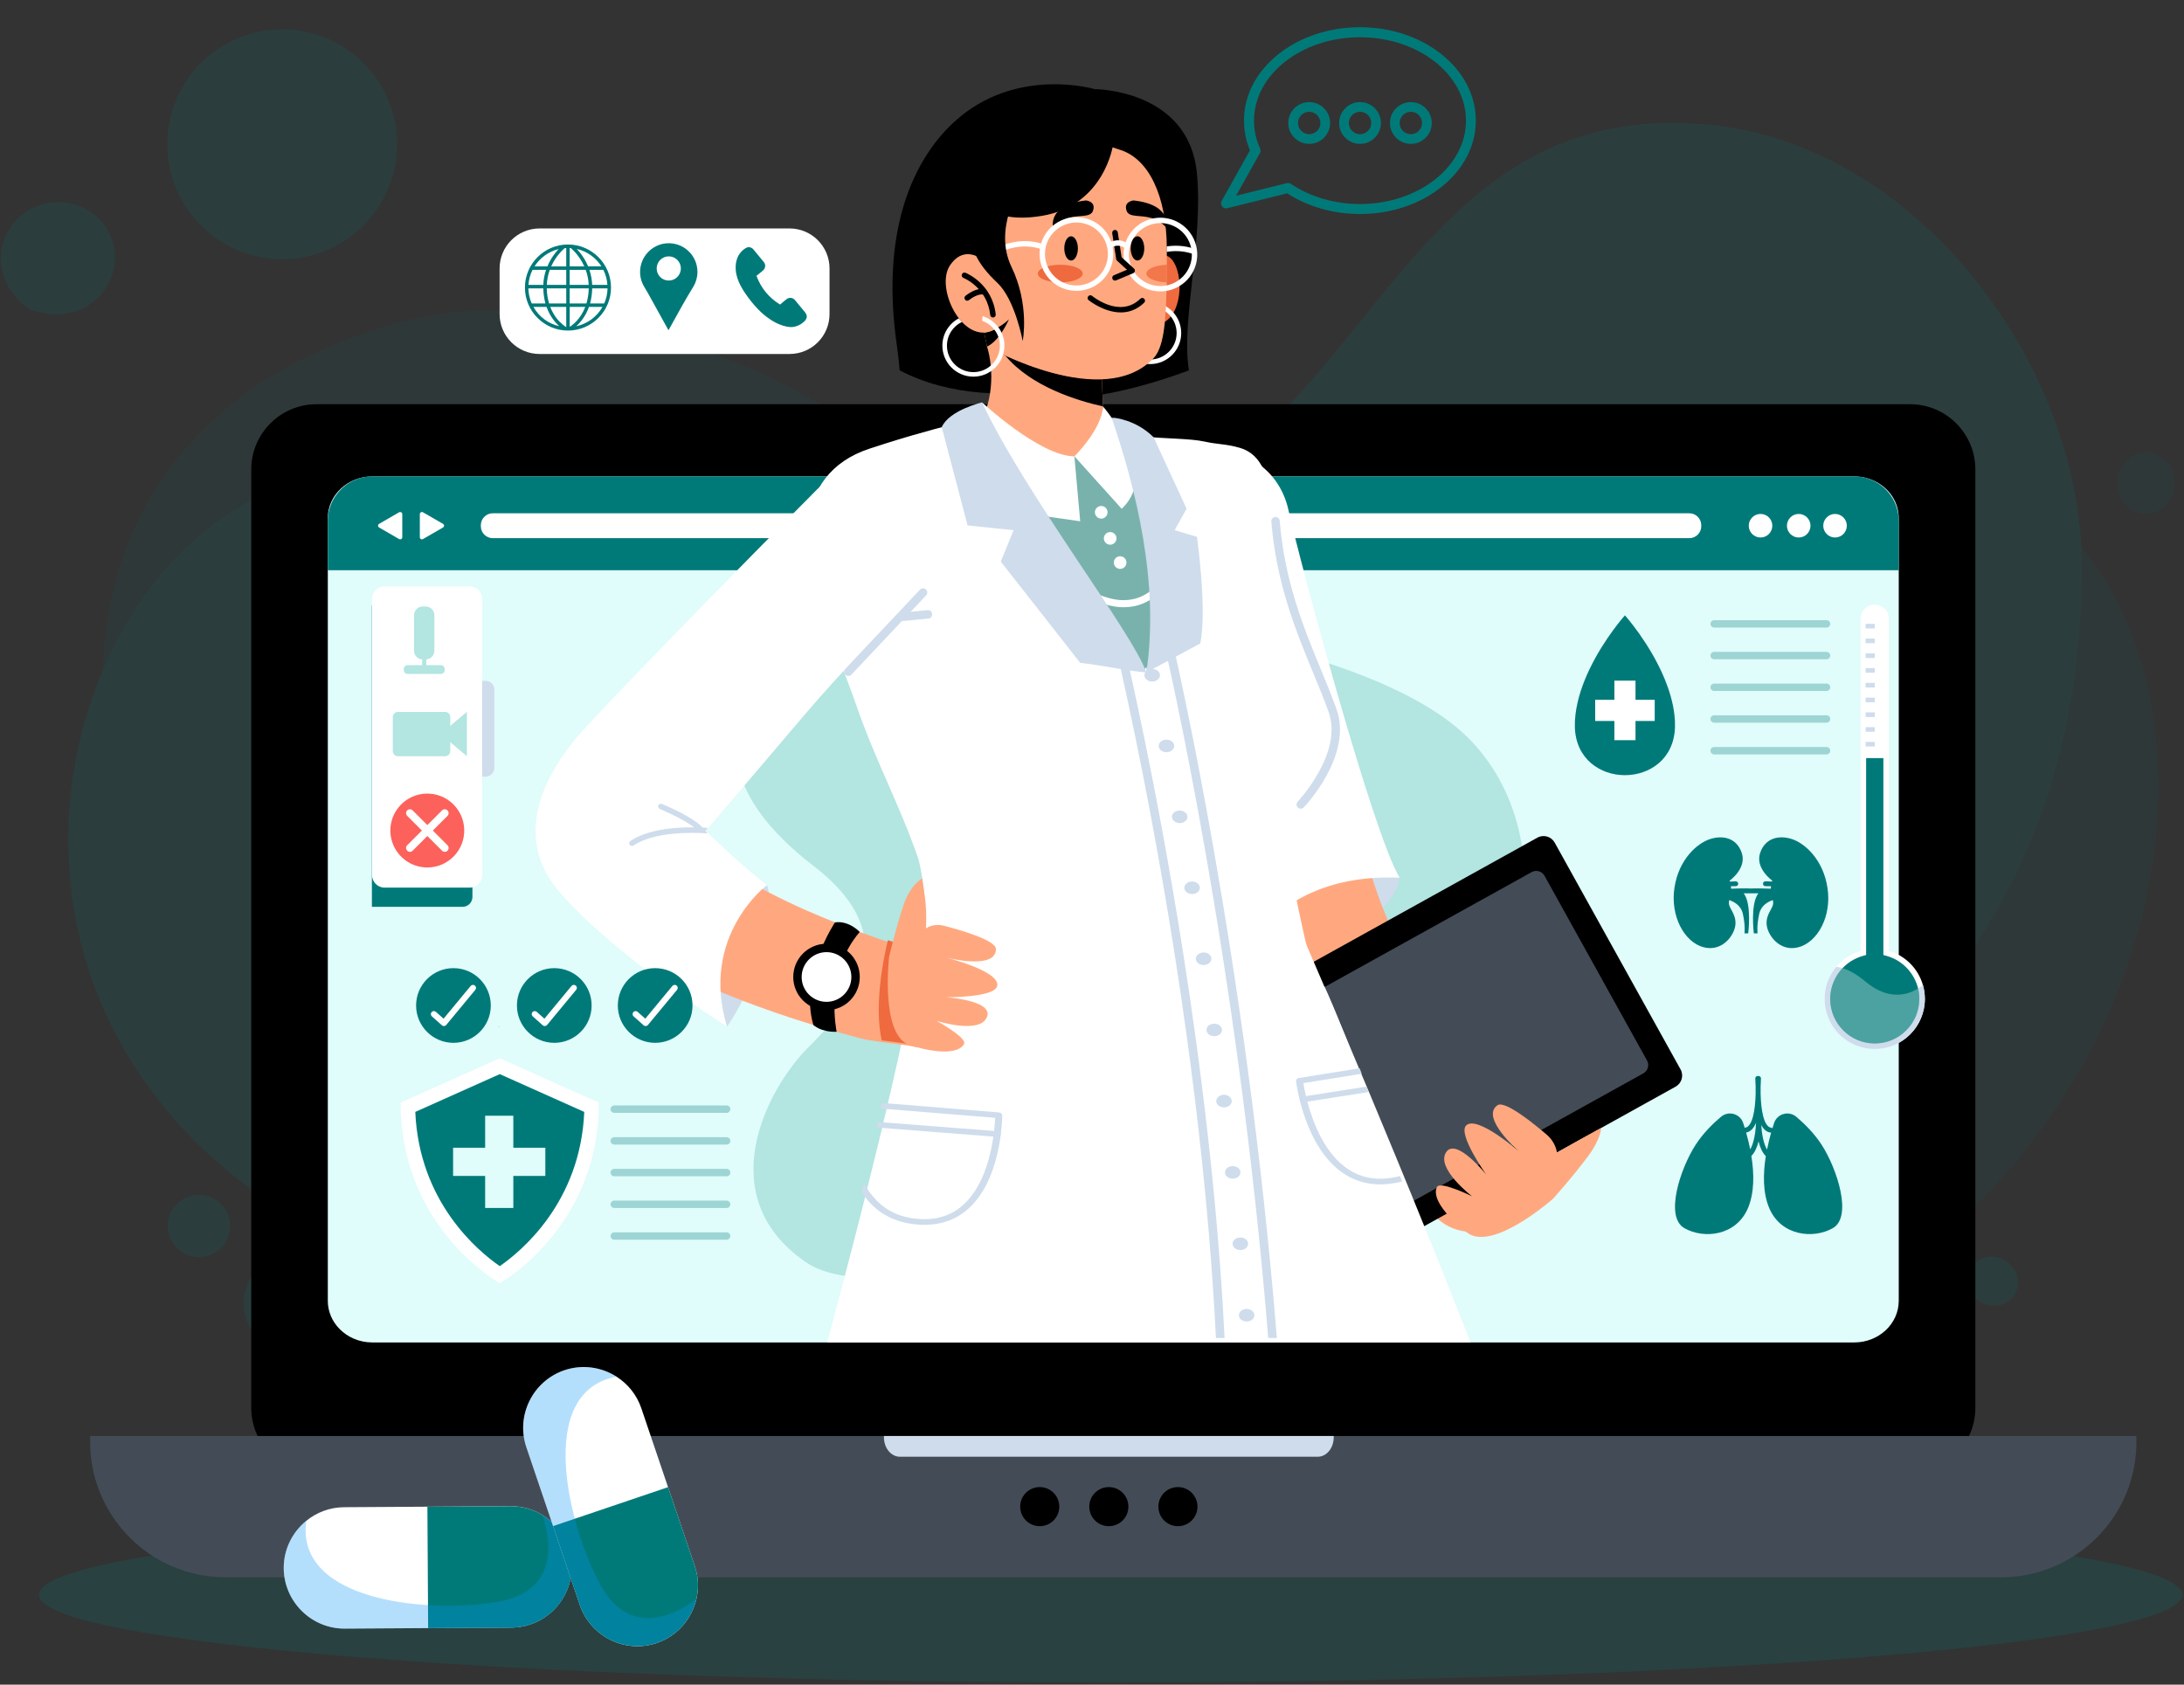 <svg width="560" height="432" viewBox="0 0 560 432" fill="none" xmlns="http://www.w3.org/2000/svg">
<rect x="0" y="0" width="560" height="432" fill="#333333" stroke="none"/>
<g opacity="0.15">
<g opacity="0.5">
<path d="M307.048 151.959C283.609 148.494 261.391 138.952 242.227 124.485C213.591 102.871 153.684 66.095 96.524 84.414C17.682 109.677 17.328 182.774 37.871 222.468C58.402 262.175 204.026 378.443 392.821 359.941C561.758 343.388 594.681 153.897 504.576 119.606C426.429 89.864 399.764 165.639 307.048 151.959Z" fill="#007A79"/>
</g>
<path d="M533.794 145.176C533.782 92.736 490.12 35.269 435.776 31.803C434.819 31.746 433.861 31.689 432.881 31.644C354.973 28.007 349.034 123.037 278.548 133.753C208.061 144.469 154.231 90.365 69.882 125.671C-5.86 157.363 -26.38 335.499 196.194 342.647C374.262 348.358 533.816 301.641 533.794 145.176Z" fill="#007A79"/>
<g opacity="0.5">
<path d="M499.845 336.822C501.19 342.499 496.949 348.04 490.371 349.202C483.794 350.365 477.375 346.706 476.03 341.028C474.685 335.351 478.926 329.811 485.504 328.648C492.081 327.485 498.5 331.145 499.845 336.822Z" fill="#007A79"/>
</g>
<g opacity="0.5">
<path d="M557.585 123.904C557.585 128.259 554.302 131.793 550.255 131.793C546.208 131.793 542.925 128.259 542.925 123.904C542.925 119.55 546.208 116.016 550.255 116.016C554.302 116.027 557.585 119.55 557.585 123.904Z" fill="#007A79"/>
</g>
<path d="M12.335 52.05C19.209 50.784 26.152 54.58 28.569 61.135C32.695 72.319 21.888 84.836 7.353 79.216C-5.187 69.936 0.274 54.261 12.335 52.05Z" fill="#007A79"/>
<path d="M517.241 327.462C518.039 330.882 515.885 334.142 512.419 334.747C508.953 335.351 505.499 333.059 504.701 329.639C503.903 326.219 506.058 322.959 509.523 322.355C512.978 321.751 516.443 324.031 517.241 327.462Z" fill="#007A79"/>
<path d="M88.048 337.184C89.7 330.219 85.393 323.233 78.427 321.58C71.462 319.928 64.476 324.235 62.824 331.201C61.172 338.166 65.479 345.152 72.444 346.804C79.41 348.456 86.396 344.149 88.048 337.184Z" fill="#007A79"/>
<path d="M100.538 45.564C105.269 29.998 96.485 13.543 80.919 8.812C65.353 4.081 48.899 12.865 44.168 28.431C39.437 43.997 48.22 60.452 63.787 65.183C79.353 69.913 95.807 61.13 100.538 45.564Z" fill="#007A79"/>
<path d="M58.995 314.376C58.995 318.776 55.427 322.356 51.015 322.356C46.615 322.356 43.035 318.787 43.035 314.376C43.035 309.975 46.603 306.396 51.015 306.396C55.416 306.396 58.995 309.975 58.995 314.376Z" fill="#007A79"/>
</g>
<g opacity="0.2">
<path d="M284.772 431.441C436.526 431.441 559.547 421.371 559.547 408.949C559.547 396.527 436.526 386.457 284.772 386.457C133.019 386.457 9.998 396.527 9.998 408.949C9.998 421.371 133.019 431.441 284.772 431.441Z" fill="#007A79"/>
</g>
<path d="M506.502 120.404V361.024C506.502 370.269 499.001 377.77 489.755 377.77H81.168C71.923 377.77 64.421 370.269 64.421 361.024V120.404C64.421 111.158 71.923 103.657 81.168 103.657H489.755C499.001 103.657 506.502 111.158 506.502 120.404Z" fill="black"/>
<path d="M486.86 132.864V333.561C486.86 339.466 481.753 344.254 475.448 344.254H95.475C92.101 344.254 89.08 342.886 86.982 340.709C85.158 338.816 84.052 336.309 84.052 333.561V132.864C84.052 126.959 89.171 122.171 95.464 122.171H475.437C477.546 122.171 479.518 122.707 481.217 123.641C484.603 125.488 486.86 128.931 486.86 132.864Z" fill="#E0FCFB"/>
<path d="M338.284 297.048C397.005 268.354 401.793 214.067 376.177 188.953C348.065 161.399 259.589 154.867 259.589 154.867C259.589 154.867 195.692 148.848 189.491 188.953C189.491 188.953 183.871 203.077 208.677 222.115C233.483 241.153 217.535 258.31 207.206 268.639C196.878 278.967 181.955 306.703 206.648 323.678C231.91 341.063 338.284 297.048 338.284 297.048Z" fill="#B3E5E1"/>
<path d="M547.793 368.24V369.768C547.793 377.36 545.365 384.371 541.226 390.083C534.922 398.792 524.674 404.469 513.091 404.469H57.821C46.238 404.469 35.99 398.804 29.686 390.083C25.559 384.371 23.119 377.36 23.119 369.768V368.24H547.793Z" fill="#434C56"/>
<path d="M289.332 386.355C289.332 389.125 287.086 391.371 284.316 391.371C281.546 391.371 279.3 389.125 279.3 386.355C279.3 383.585 281.546 381.339 284.316 381.339C287.086 381.339 289.332 383.585 289.332 386.355Z" fill="black"/>
<path d="M271.616 386.355C271.616 389.125 269.371 391.371 266.6 391.371C263.83 391.371 261.584 389.125 261.584 386.355C261.584 383.585 263.83 381.339 266.6 381.339C269.371 381.339 271.616 383.585 271.616 386.355Z" fill="black"/>
<path d="M307.048 386.355C307.048 389.125 304.802 391.371 302.032 391.371C299.261 391.371 297.016 389.125 297.016 386.355C297.016 383.585 299.261 381.339 302.032 381.339C304.802 381.339 307.048 383.585 307.048 386.355Z" fill="black"/>
<path d="M226.655 368.24V368.594C226.655 371.341 228.49 373.564 230.759 373.564H337.873C340.142 373.564 341.977 371.341 341.977 368.594V368.24H226.655Z" fill="#CEDCEC"/>
<path d="M486.86 133.582V146.225H84.052V133.582C84.052 131.154 84.805 128.897 86.116 127.05C88.179 124.097 91.599 122.171 95.475 122.171H475.448C479.324 122.171 482.744 124.097 484.808 127.05C486.107 128.897 486.86 131.154 486.86 133.582Z" fill="#007A79"/>
<path d="M454.439 134.814C454.439 136.478 453.082 137.835 451.418 137.835C449.753 137.835 448.396 136.478 448.396 134.814C448.396 133.15 449.753 131.793 451.418 131.793C453.093 131.793 454.439 133.15 454.439 134.814Z" fill="white"/>
<path d="M464.231 134.814C464.231 136.478 462.875 137.835 461.21 137.835C459.546 137.835 458.189 136.478 458.189 134.814C458.189 133.15 459.546 131.793 461.21 131.793C462.875 131.793 464.231 133.15 464.231 134.814Z" fill="white"/>
<path d="M473.545 134.814C473.545 136.478 472.188 137.835 470.524 137.835C468.86 137.835 467.503 136.478 467.503 134.814C467.503 133.15 468.86 131.793 470.524 131.793C472.188 131.793 473.545 133.15 473.545 134.814Z" fill="white"/>
<path d="M433.166 138.006H126.346C124.67 138.006 123.291 136.627 123.291 134.951V134.677C123.291 133.001 124.67 131.622 126.346 131.622H433.166C434.842 131.622 436.221 133.001 436.221 134.677V134.951C436.221 136.638 434.842 138.006 433.166 138.006Z" fill="white"/>
<path d="M103.147 134.814V137.767C103.147 138.188 102.691 138.451 102.338 138.234L99.773 136.752L97.208 135.27C96.843 135.065 96.843 134.54 97.208 134.335L99.773 132.853L102.338 131.371C102.702 131.166 103.147 131.428 103.147 131.839V134.814Z" fill="white"/>
<path d="M107.65 134.814V137.767C107.65 138.188 108.106 138.451 108.46 138.234L111.025 136.752L113.59 135.27C113.955 135.065 113.955 134.54 113.59 134.335L111.025 132.853L108.46 131.371C108.095 131.166 107.65 131.428 107.65 131.839V134.814Z" fill="white"/>
<path d="M358.906 225.08C358.906 225.08 357.914 233.322 347.141 237.563C336.357 241.803 324.467 243.046 321.845 239.672C321.845 239.672 325.937 223.028 358.906 225.08Z" fill="#CEDCEC"/>
<path d="M328.867 130.744C330.429 138.052 332.07 145.439 333.712 152.781C335.365 160.134 337.041 167.475 338.762 174.794L341.373 185.761C342.273 189.397 343.14 193.057 344.063 196.671C345.864 203.932 347.768 211.137 349.763 218.16C350.766 221.671 351.792 225.102 352.887 228.294L353.719 230.608L354.129 231.771C354.266 232.159 354.448 232.569 354.608 232.957L355.589 235.351C355.919 236.149 356.227 236.947 356.603 237.756C359.407 244.197 362.713 250.718 366.145 257.193C369.599 263.668 373.224 270.132 376.975 276.539C378.856 279.742 380.76 282.934 382.686 286.115C383.655 287.7 384.624 289.284 385.593 290.857L388.512 295.509L388.614 295.68C392.49 301.87 390.621 310.021 384.442 313.897C378.423 317.67 370.534 315.983 366.532 310.192C365.381 308.516 364.309 306.943 363.226 305.324C362.143 303.717 361.072 302.109 360.012 300.49C357.88 297.264 355.782 294.027 353.707 290.766C349.558 284.234 345.5 277.622 341.578 270.862C337.656 264.09 333.837 257.216 330.303 249.886C329.847 248.997 329.425 248.039 328.992 247.104L327.704 244.277C327.487 243.798 327.271 243.342 327.066 242.852L326.461 241.359L325.253 238.372C323.748 234.45 322.46 230.654 321.24 226.926C318.812 219.448 316.578 212.061 314.446 204.685C313.363 200.991 312.337 197.309 311.288 193.627L308.221 182.569C306.192 175.204 304.231 167.829 302.282 160.453C300.333 153.066 298.429 145.724 296.536 138.268C294.279 129.388 299.66 120.359 308.541 118.113C317.421 115.856 326.45 121.237 328.696 130.117C328.741 130.3 328.787 130.471 328.821 130.653L328.867 130.744Z" fill="#FFA87F"/>
<path d="M346.674 324.704L429.643 278.659C431.216 277.782 431.786 275.798 430.908 274.225L398.635 216.073C397.757 214.5 395.774 213.93 394.2 214.808L311.231 260.853C309.658 261.73 309.088 263.714 309.966 265.287L342.239 323.439C343.106 325.012 345.101 325.582 346.674 324.704Z" fill="black"/>
<path d="M422.312 271.945L396.035 224.589C395.386 223.415 393.904 222.993 392.729 223.643L328.593 259.234C327.419 259.884 326.997 261.366 327.647 262.54L353.924 309.895C354.574 311.07 356.056 311.491 357.23 310.842L421.366 275.251C422.54 274.601 422.962 273.119 422.312 271.945Z" fill="#434C56"/>
<path d="M398.224 307.387C398.224 307.387 402.933 302.189 407.071 296.671C410.514 292.077 410.559 289.25 410.559 289.25C407.185 291.062 403.195 293.274 399.216 295.565C399.216 295.565 398.965 293 396.594 290.971C394.223 288.942 385.969 282.022 383.963 283.424C379.392 286.616 389.617 295.383 389.617 295.383C389.617 295.383 378.81 285.898 375.96 288.588C373.657 290.766 381.079 301.208 381.079 301.208C381.079 301.208 373.384 291.564 370.807 295.463C368.071 299.601 377.465 306.783 377.465 306.783C377.465 306.783 369.268 302.736 368.448 304.389C367.273 306.76 369.759 311.024 376.131 316.051C382.686 321.181 398.224 307.387 398.224 307.387Z" fill="#FFA87F"/>
<path d="M329.973 292.214C331.01 294.084 333.37 294.768 335.251 293.719C337.121 292.681 337.805 290.322 336.756 288.441C335.718 286.571 333.359 285.887 331.478 286.936C329.608 287.973 328.935 290.333 329.973 292.214Z" fill="#2C5383"/>
<path d="M316.829 115.993C316.829 115.993 327.716 118.672 330.395 130.881C333.085 143.091 351.986 213.896 358.895 225.079C341.886 224.384 330.292 230.152 321.833 239.671C321.833 239.671 293.766 146.112 295.511 132.808C297.266 119.493 309.362 114.625 316.829 115.993Z" fill="white"/>
<path d="M230.668 94.971C243.322 101.525 258.461 102.266 275.264 99.109L280.679 22.854C280.679 22.854 261.755 17.245 246.32 29.831C235.49 38.666 225.321 57.043 230.018 88.974C230.314 91.026 230.531 93.021 230.668 94.971Z" fill="black"/>
<path d="M304.848 94.971C302.784 82.271 308.575 61.843 306.9 44.446C304.825 22.855 280.668 22.855 280.668 22.855L260.068 76.765C260.068 76.765 263.956 87.253 264.264 94.971C264.902 110.429 304.848 94.971 304.848 94.971Z" fill="black"/>
<path d="M377.055 344.255C372.427 332.33 367.433 319.882 362.531 307.877C362.36 307.456 362.189 307.034 362.018 306.612C359.271 299.886 356.558 293.32 353.959 287.084C353.788 286.662 353.605 286.24 353.434 285.818C353.012 284.804 352.602 283.801 352.18 282.809C351.998 282.387 351.827 281.965 351.656 281.543C341.419 257.079 333.541 238.953 333.541 238.953L237.223 231.577C236.436 243.536 231.865 265.549 226.096 289.58C225.994 290.014 225.891 290.447 225.788 290.88C225.538 291.917 225.287 292.966 225.025 294.015C224.922 294.448 224.808 294.881 224.705 295.315C223.668 299.555 222.608 303.853 221.525 308.14C221.342 308.881 221.149 309.622 220.966 310.363C218.014 321.991 214.97 333.562 212.108 344.232H377.055V344.255Z" fill="white"/>
<path d="M243.185 251.96L250.059 280.768C267.227 279.4 287.531 276.915 302.818 269.014C302.818 269.014 323.19 275.866 333.53 272.674L325.971 251.971H243.185V251.96Z" fill="white"/>
<path d="M232.959 280.768C237.234 260.955 237.952 238.873 237.952 238.873C237.154 232.934 237.109 226.527 235.49 220.28C230.554 206.03 224.785 195.815 219.644 181.098C219.313 180.14 218.971 179.194 218.629 178.236C218.413 177.609 218.173 176.994 217.945 176.378C216.258 171.773 214.445 167.19 212.542 162.767C204.265 143.478 202.931 121.727 222.836 115.092C224.284 114.613 225.709 114.146 227.099 113.712C236.516 110.737 244.37 108.776 246.559 108.252C246.958 108.161 247.163 108.104 247.163 108.104L288.979 111.569L292.957 111.9C298.794 112.55 304.996 112.39 308.906 113.245C312.349 114.009 314.435 113.815 317.935 114.852C326.177 117.292 325.937 128.373 328.502 142.133C328.548 142.372 328.594 142.611 328.628 142.851C328.639 142.931 328.662 143.01 328.673 143.079C329.118 145.416 329.654 147.73 330.258 150.021C330.931 152.586 331.683 155.106 332.481 157.58C337.303 172.696 343.117 179.639 342.125 189.158C341.225 197.776 332.435 209.529 330.098 212.037C329.563 212.607 329.243 212.927 329.243 212.927C329.243 212.972 329.255 213.018 329.255 213.063C329.289 213.405 329.335 213.77 329.38 214.146C329.551 215.594 329.813 217.327 330.133 219.276C335.776 248.757 342.707 273.529 342.707 273.529C342.707 273.529 280.064 283.595 232.959 280.768Z" fill="white"/>
<path d="M333.53 207.375C333.815 207.375 334.1 207.261 334.305 207.044C334.818 206.497 346.902 193.615 342.696 181.85C341.522 178.578 340.165 175.284 338.729 171.784C334.351 161.17 329.392 149.155 328.127 133.56C328.081 132.967 327.557 132.522 326.964 132.579C326.371 132.625 325.926 133.149 325.983 133.742C327.283 149.679 332.31 161.866 336.745 172.616C338.17 176.082 339.527 179.365 340.678 182.58C344.44 193.09 332.88 205.437 332.755 205.562C332.345 205.995 332.367 206.679 332.789 207.078C332.994 207.283 333.268 207.375 333.53 207.375Z" fill="#CEDCEC"/>
<path d="M293.949 172.434C290.005 170.622 280.235 167.384 275.094 155.425C274.695 154.502 274.296 153.579 273.885 152.655C264.697 131.656 253.434 110.145 253.434 110.145L284.031 111.148C284.031 111.148 293.664 129.798 299.068 145.473C299.501 146.727 300.162 147.947 300.345 149.292C301.838 160.533 293.949 172.434 293.949 172.434Z" fill="#79B2AC"/>
<path d="M283.986 131.485C283.917 132.374 283.153 133.047 282.253 132.99C281.364 132.922 280.691 132.158 280.748 131.257C280.816 130.368 281.58 129.695 282.481 129.752C283.37 129.809 284.043 130.585 283.986 131.485Z" fill="white"/>
<path d="M286.277 138.177C286.209 139.066 285.445 139.738 284.544 139.681C283.655 139.613 282.983 138.849 283.04 137.949C283.108 137.059 283.872 136.387 284.772 136.444C285.673 136.512 286.345 137.276 286.277 138.177Z" fill="white"/>
<path d="M288.831 144.379C288.762 145.268 287.999 145.941 287.098 145.884C286.209 145.815 285.536 145.051 285.593 144.151C285.662 143.262 286.425 142.589 287.326 142.646C288.227 142.714 288.899 143.49 288.831 144.379Z" fill="white"/>
<path d="M300.424 147.137C300.493 147.365 300.47 147.616 300.356 147.833C298.395 151.401 294.371 156.177 287.052 155.687C283.643 155.459 279.232 153.647 274.74 151.23C274.558 151.139 274.421 150.979 274.341 150.797C274.33 150.774 274.33 150.762 274.318 150.74C273.988 149.964 274.82 149.189 275.561 149.6C279.859 151.925 284.02 153.658 287.166 153.875C293.527 154.308 297.038 150.113 298.771 146.955C299.147 146.259 300.173 146.362 300.413 147.114C300.413 147.126 300.424 147.126 300.424 147.137Z" fill="white"/>
<path d="M293.938 67.918C293.938 67.918 298.668 62.332 301.336 67.918C304.004 73.504 301.952 84.802 294.758 82.955L293.938 67.918Z" fill="#EF6A3F"/>
<path d="M294.918 93.364C290.529 93.364 286.961 89.795 286.961 85.406C286.961 81.017 290.529 77.449 294.918 77.449C299.307 77.449 302.875 81.017 302.875 85.406C302.875 89.795 299.307 93.364 294.918 93.364ZM294.918 78.623C291.179 78.623 288.135 81.667 288.135 85.406C288.135 89.146 291.179 92.189 294.918 92.189C298.657 92.189 301.701 89.146 301.701 85.406C301.701 81.667 298.657 78.623 294.918 78.623Z" fill="white"/>
<path d="M282.515 97.011L283.142 112.219C283.142 112.219 274.398 125.705 250.162 109.597C254.756 104.467 254.927 94.72 253.069 88.814C253.069 88.814 254.847 89.453 257.743 91.163C258.313 91.505 258.985 91.71 259.669 92.007C265.745 94.549 274.854 97.604 282.515 97.011Z" fill="#FFA87F"/>
<path d="M275.492 117.018C275.492 117.018 282.503 110.133 282.822 104.228C282.822 104.228 286.938 108.936 289.982 115.776C294.143 125.124 287.61 130.47 287.61 130.47L275.492 117.018Z" fill="white"/>
<path d="M251.814 103.19C251.814 103.19 266.657 117.007 275.481 117.019L276.974 133.674L262.576 131.622C262.587 131.622 254.015 114.032 251.814 103.19Z" fill="white"/>
<path d="M282.515 97.011L282.811 104.216C276.222 102.745 264.377 99.154 257.754 91.163C258.358 91.437 258.997 91.71 259.681 92.007C265.745 94.549 274.854 97.604 282.515 97.011Z" fill="black"/>
<path d="M299.182 67.896C299.182 69.492 299.17 70.985 299.148 72.41C298.999 83.331 298.281 89.293 295.682 91.972C282.743 105.356 254.026 89.385 253.103 88.872C253.08 88.86 253.08 88.849 253.08 88.849C252.818 87.652 252.579 86.466 252.362 85.292C250.538 75.34 250.413 66.094 251.427 57.305C250.937 48.037 256.455 39.418 265.176 36.238C274.204 32.943 282.298 36.922 287.178 38.415C294.519 40.684 299.136 50.18 299.182 63.7C299.193 65.16 299.193 66.562 299.182 67.896Z" fill="#FFA87F"/>
<path d="M290.643 51.4C290.643 51.4 287.953 51.663 288.899 54.125C289.845 56.587 295.226 53.874 299.079 58.411C299.091 58.411 300.721 52.506 290.643 51.4Z" fill="black"/>
<path d="M295.112 74.416C290.073 73.083 287.063 67.896 288.397 62.857C289.731 57.818 294.918 54.809 299.957 56.142C304.996 57.476 308.005 62.663 306.671 67.702C305.338 72.741 300.151 75.75 295.112 74.416ZM299.603 57.476C295.306 56.336 290.871 58.901 289.731 63.21C288.591 67.508 291.156 71.943 295.465 73.083C299.763 74.223 304.198 71.658 305.338 67.349C306.478 63.039 303.913 58.616 299.603 57.476Z" fill="white"/>
<path d="M306.192 63.781C303.548 62.892 301.097 62.903 299.17 63.188V64.59C300.948 64.294 303.263 64.248 305.748 65.08C305.828 65.115 305.919 65.115 305.999 65.115C306.272 65.103 306.523 64.921 306.614 64.647C306.751 64.294 306.557 63.906 306.192 63.781Z" fill="white"/>
<path d="M285.901 71.954C285.616 71.954 285.354 71.783 285.24 71.51C285.091 71.145 285.262 70.723 285.627 70.575L288.967 69.173L286.425 66.859C286.3 66.745 286.22 66.596 286.197 66.437L285.183 59.791C285.126 59.403 285.388 59.038 285.787 58.97C286.174 58.913 286.539 59.175 286.608 59.574L287.588 65.969L290.769 68.876C290.951 69.036 291.031 69.287 290.997 69.526C290.951 69.766 290.791 69.971 290.563 70.062L286.186 71.897C286.095 71.931 285.992 71.954 285.901 71.954Z" fill="black"/>
<path d="M278.479 51.4C278.479 51.4 281.169 51.663 280.223 54.125C279.277 56.587 273.896 53.874 270.043 58.411C270.032 58.411 268.39 52.506 278.479 51.4Z" fill="black"/>
<path d="M277.613 70.153C277.613 71.407 275.036 72.422 271.856 72.422C268.675 72.422 266.099 71.407 266.099 70.153C266.099 68.899 268.675 67.885 271.856 67.885C275.036 67.885 277.613 68.899 277.613 70.153Z" fill="#EF6A3F"/>
<path d="M273.589 74.268C268.55 72.934 265.54 67.747 266.874 62.709C268.208 57.67 273.395 54.66 278.434 55.994C283.473 57.328 286.482 62.515 285.148 67.553C283.815 72.592 278.628 75.602 273.589 74.268ZM278.08 57.328C273.783 56.188 269.348 58.753 268.208 63.062C267.068 67.36 269.633 71.794 273.942 72.934C278.24 74.074 282.675 71.509 283.815 67.2C284.955 62.891 282.378 58.468 278.08 57.328Z" fill="white"/>
<path d="M284.282 63.621C284.168 63.575 284.076 63.507 283.997 63.404C283.757 63.108 283.814 62.675 284.111 62.435C284.202 62.367 286.345 60.725 288.91 62.299C289.241 62.492 289.332 62.926 289.138 63.245C288.944 63.575 288.511 63.678 288.192 63.473C286.436 62.39 284.977 63.507 284.966 63.519C284.76 63.678 284.498 63.701 284.282 63.621Z" fill="white"/>
<path d="M267.296 63.929C267.216 63.929 267.125 63.917 267.045 63.895C261.71 62.105 257.127 64.385 257.081 64.408C256.739 64.579 256.329 64.442 256.158 64.111C255.987 63.769 256.124 63.359 256.454 63.188C256.659 63.085 261.607 60.623 267.489 62.595C267.854 62.72 268.048 63.108 267.923 63.473C267.82 63.735 267.569 63.917 267.296 63.929Z" fill="white"/>
<g opacity="0.8">
<path d="M299.182 67.895C299.182 69.492 299.17 70.985 299.147 72.41C296.218 72.307 293.938 71.327 293.938 70.153C293.938 68.967 296.252 67.998 299.182 67.895Z" fill="#EF6A3F"/>
</g>
<path d="M276.381 63.701C276.381 65.422 275.606 66.813 274.637 66.813C273.68 66.813 272.893 65.422 272.893 63.701C272.893 61.98 273.668 60.589 274.637 60.589C275.595 60.589 276.381 61.98 276.381 63.701Z" fill="black"/>
<path d="M293.401 63.701C293.401 65.422 292.626 66.813 291.657 66.813C290.7 66.813 289.913 65.422 289.913 63.701C289.913 61.98 290.688 60.589 291.657 60.589C292.615 60.589 293.401 61.98 293.401 63.701Z" fill="black"/>
<path d="M287.394 80.118C289.378 80.118 291.475 79.479 293.379 77.621C293.664 77.347 293.664 76.903 293.39 76.618C293.117 76.333 292.672 76.333 292.387 76.606C287.212 81.668 280.315 76.116 280.03 75.877C279.733 75.626 279.277 75.671 279.038 75.979C278.787 76.276 278.833 76.732 279.129 76.971C279.175 77.005 283.016 80.118 287.394 80.118Z" fill="black"/>
<path d="M258.7 81.894C258.62 82.088 256.352 87.332 253.103 88.871C253.103 88.871 253.103 88.871 253.091 88.871C253.08 88.86 253.08 88.86 253.08 88.86C252.818 87.663 252.578 86.477 252.362 85.303C252.487 85.269 255.77 84.699 258.7 81.894Z" fill="black"/>
<path d="M255.554 69.948C255.554 69.948 248.68 60.703 243.641 67.965C239.491 73.95 247.334 89.545 255.554 84.198V69.948Z" fill="#FFA87F"/>
<path d="M257.549 88.632C257.549 93.021 253.969 96.589 249.591 96.589C245.202 96.589 241.634 93.021 241.634 88.632C241.634 85.611 243.344 82.966 245.852 81.632C246.114 81.952 246.365 82.271 246.65 82.556C244.382 83.65 242.808 85.953 242.808 88.644C242.808 92.383 245.841 95.427 249.591 95.427C253.319 95.427 256.375 92.394 256.375 88.644C256.375 87.105 255.861 85.68 254.972 84.551C254.186 83.513 253.103 82.704 251.837 82.271C251.837 82.237 251.837 82.157 251.849 82.1C251.849 82.054 251.86 82.02 251.86 81.997C251.894 81.689 251.928 81.393 251.951 81.085C251.951 81.074 251.951 81.074 251.951 81.062C253.353 81.496 254.585 82.328 255.542 83.388C256.796 84.779 257.549 86.626 257.549 88.632Z" fill="white"/>
<path d="M254.608 81.416C254.63 81.416 254.665 81.416 254.687 81.416C255.075 81.371 255.36 81.029 255.314 80.641C254.459 72.787 247.836 70.062 247.562 69.948C247.198 69.8 246.787 69.982 246.639 70.347C246.491 70.712 246.673 71.122 247.038 71.27C247.289 71.373 253.148 73.813 253.912 80.801C253.946 81.143 254.254 81.416 254.608 81.416Z" fill="black"/>
<path d="M248.007 77.118C248.166 77.118 248.326 77.061 248.451 76.959C249.067 76.457 250.937 75.237 252.156 75.545C252.533 75.636 252.92 75.408 253.023 75.032C253.126 74.656 252.886 74.268 252.51 74.165C250.378 73.618 247.847 75.625 247.562 75.853C247.255 76.103 247.209 76.548 247.46 76.844C247.597 77.038 247.802 77.118 248.007 77.118Z" fill="black"/>
<path d="M372.21 343.104C359.624 302.474 343.915 262.027 339.595 252.964L303.81 255.757L315.415 343.104H372.21Z" fill="white"/>
<path d="M358.998 301.585C358.177 301.801 357.322 301.972 356.433 302.098C356.182 302.132 355.92 302.166 355.646 302.189C351.998 302.554 348.692 301.79 345.808 299.92C339.72 295.965 336.654 287.916 335.217 282.513C335.081 282.011 334.967 281.544 334.864 281.099C334.511 279.617 334.305 278.431 334.191 277.747L347.917 275.547L349.16 275.342C348.989 274.875 348.806 274.419 348.635 273.951L347.461 274.134L333.04 276.448C332.584 276.516 332.276 276.858 332.322 277.223C332.402 277.918 334.499 294.426 344.702 301.038C347.336 302.748 350.288 303.648 353.503 303.717C354.278 303.739 355.065 303.705 355.863 303.625C356.205 303.591 356.535 303.546 356.866 303.5C357.789 303.375 358.667 303.192 359.511 302.976C359.34 302.508 359.169 302.041 358.998 301.585Z" fill="#CEDCEC"/>
<path d="M350.926 280.039L349.467 280.267L335.217 282.502L334.317 282.65C334.26 282.661 334.191 282.661 334.123 282.661C333.712 282.65 333.348 282.41 333.268 282.08C333.165 281.692 333.496 281.305 333.975 281.225L334.864 281.088L349.011 278.865L350.402 278.648C350.584 279.116 350.755 279.583 350.926 280.039Z" fill="#CEDCEC"/>
<path d="M315.735 343.103L293.949 170.997L234.247 258.526C231.283 266.791 224.432 304.195 217.147 343.103H315.735Z" fill="white"/>
<path d="M301.143 244.333C305.418 271.545 310 307.079 311.779 343.103H313.99C312.212 306.988 307.618 271.374 303.331 244.105C296.377 199.896 288.694 167.52 288.614 167.201C288.5 166.722 287.919 166.403 287.326 166.494C286.722 166.585 286.334 167.053 286.448 167.543C286.528 167.862 294.189 200.181 301.143 244.333Z" fill="#CEDCEC"/>
<path d="M295.431 174.771C295.306 174.771 295.18 174.759 295.043 174.737C294.918 174.714 294.793 174.691 294.667 174.645C294.553 174.6 294.428 174.554 294.325 174.497C294.211 174.44 294.109 174.372 294.017 174.292C293.653 173.996 293.436 173.585 293.436 173.152C293.436 172.73 293.653 172.32 294.017 172.012C294.109 171.932 294.211 171.864 294.325 171.807C294.428 171.75 294.542 171.704 294.667 171.659C294.781 171.613 294.918 171.59 295.043 171.567C295.693 171.465 296.377 171.636 296.845 172.012C297.209 172.308 297.426 172.719 297.426 173.152C297.426 173.574 297.209 173.996 296.845 174.292C296.468 174.6 295.955 174.771 295.431 174.771Z" fill="#CEDCEC"/>
<path d="M314.104 300.797C314.196 301.63 315.062 302.257 316.077 302.257C316.134 302.257 316.202 302.257 316.27 302.245C317.365 302.165 318.163 301.379 318.06 300.49C317.958 299.612 316.989 298.962 315.894 299.042C314.811 299.133 314.002 299.908 314.104 300.797Z" fill="#CEDCEC"/>
<path d="M311.87 282.535C311.972 283.356 312.839 283.971 313.842 283.971C313.91 283.971 313.979 283.971 314.047 283.96C315.142 283.869 315.928 283.082 315.814 282.193C315.7 281.315 314.72 280.665 313.625 280.757C312.554 280.859 311.756 281.657 311.87 282.535Z" fill="#CEDCEC"/>
<path d="M316.053 319.072C316.133 319.915 317.011 320.554 318.037 320.554C318.094 320.554 318.139 320.554 318.196 320.554C319.291 320.485 320.1 319.71 320.02 318.821C319.929 317.932 318.972 317.27 317.877 317.35C316.783 317.407 315.973 318.182 316.053 319.072Z" fill="#CEDCEC"/>
<path d="M319.53 335.659C318.436 335.716 317.604 336.479 317.672 337.369C317.74 338.224 318.618 338.873 319.655 338.873C319.701 338.873 319.735 338.873 319.781 338.873C320.875 338.816 321.708 338.053 321.639 337.163C321.571 336.274 320.625 335.602 319.53 335.659Z" fill="#CEDCEC"/>
<path d="M299.09 192.897C299.193 192.897 299.296 192.885 299.398 192.874C300.481 192.737 301.222 191.916 301.062 191.039C300.891 190.161 299.877 189.568 298.782 189.693C297.699 189.83 296.959 190.651 297.13 191.529C297.278 192.327 298.133 192.897 299.09 192.897Z" fill="#CEDCEC"/>
<path d="M309.373 264.295C309.487 265.116 310.353 265.72 311.345 265.72C311.425 265.72 311.493 265.72 311.573 265.709C312.668 265.606 313.443 264.808 313.317 263.93C313.192 263.052 312.2 262.414 311.117 262.517C310.034 262.608 309.248 263.417 309.373 264.295Z" fill="#CEDCEC"/>
<path d="M303.696 227.872C303.833 228.681 304.688 229.263 305.657 229.263C305.748 229.263 305.839 229.263 305.93 229.251C307.025 229.137 307.777 228.317 307.629 227.439C307.481 226.561 306.478 225.945 305.395 226.059C304.3 226.185 303.536 226.994 303.696 227.872Z" fill="#CEDCEC"/>
<path d="M300.515 209.689C300.664 210.487 301.507 211.069 302.476 211.069C302.567 211.069 302.67 211.069 302.761 211.057C303.844 210.932 304.597 210.111 304.449 209.233C304.289 208.356 303.286 207.751 302.191 207.877C301.108 207.991 300.356 208.812 300.515 209.689Z" fill="#CEDCEC"/>
<path d="M306.649 246.067C306.774 246.876 307.629 247.469 308.621 247.469C308.701 247.469 308.78 247.457 308.872 247.457C309.955 247.343 310.73 246.545 310.593 245.656C310.456 244.778 309.453 244.151 308.37 244.265C307.276 244.391 306.5 245.189 306.649 246.067Z" fill="#CEDCEC"/>
<path d="M325.185 343.103H327.397C319.542 245.599 301.051 166.415 300.835 165.491C300.721 165.001 300.139 164.693 299.547 164.785C298.942 164.876 298.555 165.343 298.669 165.833C298.885 166.745 317.331 245.77 325.185 343.103Z" fill="#CEDCEC"/>
<path d="M220.955 305.734C221.696 306.874 222.562 307.957 223.554 308.938C223.748 309.132 223.953 309.325 224.158 309.508C227.43 312.438 231.637 313.977 236.664 314.079C237.474 314.091 238.26 314.068 239.024 313.988C242.216 313.669 245.055 312.552 247.471 310.648C256.842 303.272 256.979 286.685 256.979 285.99C256.979 285.613 256.637 285.306 256.17 285.271L228.559 283.026L226.074 282.82C225.971 283.299 225.868 283.778 225.766 284.257L228.274 284.462L255.166 286.651C255.144 287.335 255.064 288.532 254.893 290.036C254.836 290.492 254.779 290.971 254.71 291.473C253.924 296.968 251.815 305.21 246.229 309.622C243.584 311.697 240.381 312.723 236.71 312.643C232.195 312.552 228.422 311.172 225.492 308.55C224.934 308.049 224.409 307.501 223.919 306.931C222.973 305.814 222.175 304.583 221.502 303.295C221.331 304.104 221.137 304.914 220.955 305.734Z" fill="#CEDCEC"/>
<path d="M225.014 287.699C224.911 288.178 224.797 288.645 224.694 289.124L227.316 289.329L254.722 291.461L255.634 291.53C255.702 291.53 255.771 291.53 255.828 291.53C256.238 291.495 256.569 291.222 256.614 290.88C256.66 290.481 256.295 290.127 255.805 290.093L254.904 290.025L227.59 287.904L225.014 287.699Z" fill="#CEDCEC"/>
<path d="M251.814 103.19C251.814 103.19 243.401 105.163 241.475 109.529L248.098 134.734L259.908 135.954C259.715 136.49 256.602 144.002 256.602 144.002L276.974 169.972C283.677 170.735 288.351 171.967 293.937 172.434C290.335 162.094 262.952 126.948 251.814 103.19Z" fill="#CEDCEC"/>
<path d="M285.695 107.146C285.695 107.146 291.293 107.602 295.796 112.14L304.243 130.448L301.188 135.954L306.911 137.676C306.911 137.676 309.544 156.155 307.777 164.99L293.937 172.434C297.357 149.429 291.213 125.238 285.045 107.146H285.695Z" fill="#CEDCEC"/>
<path d="M196.661 226.96C196.661 226.96 198.884 232.546 195.305 244.299C191.725 256.053 186.413 263.246 186.413 263.246C186.413 263.246 175.229 244.014 196.661 226.96Z" fill="#CEDCEC"/>
<path d="M143.389 212.55C143.389 213.155 143.389 213.759 143.412 214.352C143.458 214.944 143.503 215.537 143.572 216.119C143.606 216.404 143.64 216.711 143.686 216.996L143.834 217.851C144.233 220.143 144.928 222.206 145.715 224.121C146.114 225.033 146.558 225.968 147.014 226.778C147.242 227.188 147.47 227.61 147.71 228.009L148.428 229.149C150.389 232.147 152.509 234.416 154.584 236.388C156.67 238.349 158.756 239.967 160.797 241.449C161.823 242.19 162.849 242.874 163.864 243.536C164.878 244.197 165.881 244.835 166.896 245.439C168.914 246.636 170.909 247.765 172.892 248.802C176.871 250.9 180.838 252.701 184.794 254.366C188.75 256.019 192.706 257.523 196.661 258.914C200.617 260.328 204.573 261.627 208.552 262.836C212.53 264.056 216.509 265.173 220.51 266.244C221.969 266.632 223.964 266.94 226.073 267.225C229.3 267.658 232.788 268.023 235.068 268.536C235.809 265.23 233.141 262.368 233.882 259.062C234.749 255.198 235.615 251.322 236.55 247.469L235.125 243.889C232.708 243.171 230.28 242.396 227.863 241.598C227.795 241.575 227.715 241.552 227.647 241.529C224.124 240.355 220.624 239.09 217.17 237.744C213.647 236.388 210.159 234.951 206.728 233.447C203.319 231.93 199.967 230.323 196.73 228.647C193.504 226.96 190.369 225.193 187.473 223.346C186.025 222.423 184.623 221.488 183.323 220.496C182.685 220.006 182.047 219.527 181.454 219.026C180.861 218.535 180.291 218.022 179.767 217.532C178.946 216.768 178.216 215.993 177.635 215.264C177.464 215.058 177.304 214.842 177.156 214.648L177.133 214.614L177.749 213.861L178.855 212.505C179.436 211.798 179.995 211.091 180.622 210.373C181.853 208.937 183.05 207.512 184.304 206.075L188.1 201.777C190.676 198.916 193.241 196.032 195.875 193.17L197.836 191.016L199.831 188.873L202.612 185.863L203.798 184.586L205.246 183.036L207.799 180.3L211.823 176.025C214.502 173.175 217.193 170.313 219.895 167.475L236.06 150.432L236.162 150.329C242.98 143.147 242.672 131.793 235.49 124.987C228.365 118.227 217.147 118.478 210.319 125.477L206.078 129.821L201.917 134.164C200.537 135.612 199.158 137.071 197.79 138.542C196.422 140.001 195.043 141.46 193.686 142.942C190.961 145.883 188.26 148.847 185.558 151.811L181.534 156.291L180.998 156.896L177.521 160.806C176.187 162.311 174.853 163.838 173.531 165.354L171.547 167.646L170.658 168.695L169.575 169.96C166.942 173.027 164.32 176.15 161.732 179.297L157.856 184.096C156.568 185.703 155.279 187.368 154.003 189.009C153.364 189.819 152.726 190.674 152.076 191.54L150.161 194.105L149.682 194.755L149.557 194.915L149.5 194.994L149.408 195.131L149.009 195.713C148.747 196.1 148.485 196.488 148.223 196.875C148.097 197.069 147.961 197.286 147.835 197.502L147.459 198.141C147.208 198.574 146.957 198.996 146.718 199.452C146.49 199.919 146.262 200.398 146.034 200.877L145.703 201.595C145.601 201.846 145.498 202.108 145.396 202.359C145.202 202.872 145.008 203.396 144.814 203.909C144.632 204.445 144.484 205.004 144.324 205.551C144.176 206.109 144.028 206.657 143.914 207.249C143.8 207.831 143.697 208.412 143.606 208.994C143.515 209.586 143.469 210.179 143.412 210.783L143.355 211.673C143.389 211.958 143.389 212.254 143.389 212.55Z" fill="#FFA87F"/>
<path d="M220.441 238.987C220.441 238.987 217.694 236 214.092 236.536C214.092 236.536 204.869 250.341 208.551 262.836C208.551 262.836 210.409 264.705 214.525 264.591C214.536 264.603 211.276 249.646 220.441 238.987Z" fill="black"/>
<path d="M203.398 250.535C203.398 255.243 207.217 259.062 211.926 259.062C216.634 259.062 220.453 255.243 220.453 250.535C220.453 245.827 216.634 242.008 211.926 242.008C207.217 242.008 203.398 245.827 203.398 250.535Z" fill="black"/>
<path d="M211.926 256.908C215.437 256.908 218.298 254.047 218.298 250.536C218.298 247.024 215.437 244.163 211.926 244.163C208.415 244.163 205.553 247.024 205.553 250.536C205.542 254.058 208.403 256.908 211.926 256.908Z" fill="white"/>
<path d="M226.084 266.791C229.311 267.225 232.799 267.589 235.079 268.102C235.82 264.796 233.152 261.935 233.893 258.629C234.76 254.764 235.626 250.888 236.561 247.035L235.136 243.456C232.719 242.737 230.291 241.962 227.874 241.164C227.806 241.141 227.726 241.119 227.658 241.096C226.347 246.579 224.135 258.127 226.084 266.791Z" fill="#EF6A3F"/>
<path d="M241.463 134.164C242.877 139.841 241.212 145.837 237.154 150.033C229.516 157.91 214.924 173.14 206.762 182.762C195.362 196.203 180.963 213.063 180.963 213.063C180.963 213.063 190.14 222.092 196.661 226.948C196.661 226.948 179.322 240.013 186.413 263.235C186.413 263.235 157.571 245.223 143.389 228.67C133.038 216.574 136.88 202.438 147.698 189.306C153.159 182.682 194.757 140.297 209.52 125.488C214.97 120.016 223.189 118.17 230.337 121.088C234.897 122.958 239.616 126.72 241.463 134.164Z" fill="white"/>
<path d="M227.977 245.359C227.977 245.359 229.527 238.622 231.648 232.169C233.426 226.789 236.481 225.272 236.481 225.272C236.914 229.023 237.701 231.314 237.45 238.086C237.45 238.086 239.183 236.65 242.158 237.425C245.134 238.2 255.371 240.982 255.371 243.376C255.371 248.87 242.523 245.542 242.523 245.542C242.523 245.542 256.283 248.939 255.713 252.758C255.257 255.847 242.637 255.733 242.637 255.733C242.637 255.733 254.767 256.52 253.068 260.795C251.267 265.332 240.175 261.787 240.175 261.787C240.175 261.787 248.064 266.13 247.186 267.726C245.932 270.017 241.087 270.405 233.426 268.079C225.583 265.685 227.977 245.359 227.977 245.359Z" fill="#FFA87F"/>
<path d="M217.626 173.334C217.329 173.368 217.021 173.266 216.782 173.049C216.349 172.639 216.326 171.966 216.736 171.533L235.9 151.207C236.31 150.774 236.983 150.751 237.416 151.161C237.849 151.572 237.872 152.244 237.462 152.677L218.298 173.004C218.116 173.197 217.876 173.3 217.626 173.334Z" fill="#CEDCEC"/>
<path d="M238.043 158.617L231.191 159.278C230.599 159.335 230.074 158.902 230.017 158.309C229.96 157.716 230.393 157.192 230.986 157.135L237.838 156.474C238.43 156.417 238.955 156.85 239.012 157.443C239.069 158.036 238.636 158.56 238.043 158.617Z" fill="#CEDCEC"/>
<path d="M161.447 216.62C161.549 216.768 161.697 216.871 161.857 216.916C162.039 216.962 162.245 216.939 162.416 216.825C167.751 213.303 176.894 213.405 181.397 213.713C181.226 213.508 181.066 213.291 180.918 213.097L180.895 213.063L181.511 212.299C181.1 212.265 180.656 212.242 180.177 212.22C177.498 209.347 170.031 206.28 169.712 206.155C169.347 206.007 168.948 206.178 168.8 206.542C168.651 206.896 168.822 207.306 169.187 207.454C169.256 207.489 174.944 209.814 177.999 212.163C173.018 212.106 166.178 212.664 161.64 215.651C161.321 215.856 161.23 216.289 161.447 216.62Z" fill="#CEDCEC"/>
<path d="M261.573 48.174C261.573 48.174 254.653 58.696 259.361 68.454C264.07 78.213 262.234 87.458 262.234 87.458C262.234 87.458 260.285 76.845 255.748 72.547C250.766 67.839 247.289 62.686 249.649 54.694C251.997 46.692 258.472 43.899 261.573 48.174Z" fill="black"/>
<path d="M285.422 37.036C285.422 37.036 283.29 52.642 267.205 55.344C251.119 58.046 249.58 48.173 249.58 48.173C249.58 48.173 263.613 21.919 285.422 37.036Z" fill="black"/>
<path d="M128.09 263.234V263.371L127.942 263.303L128.09 263.234Z" fill="#FD615B"/>
<path d="M127.942 263.303L127.794 263.371V263.234L127.942 263.303Z" fill="#FD615B"/>
<path d="M118.605 155.288H95.441C95.418 155.288 95.384 155.288 95.361 155.288V232.546C95.384 232.546 95.418 232.546 95.441 232.546H118.605C120.008 232.546 121.136 231.406 121.136 230.015V157.819C121.136 156.428 119.996 155.288 118.605 155.288Z" fill="#007A79"/>
<path d="M120.418 227.621H98.61C96.831 227.621 95.395 226.185 95.395 224.406V153.578C95.395 151.8 96.831 150.363 98.61 150.363H120.407C122.185 150.363 123.621 151.8 123.621 153.578V224.406C123.633 226.185 122.196 227.621 120.418 227.621Z" fill="white"/>
<path d="M114.137 193.922H102.03C101.301 193.922 100.719 193.33 100.719 192.611V183.868C100.719 183.138 101.312 182.557 102.03 182.557H114.137C114.867 182.557 115.448 183.149 115.448 183.868V192.611C115.448 193.33 114.867 193.922 114.137 193.922Z" fill="#B3E5E1"/>
<path d="M119.723 182.546V193.923L115.129 190.059V186.41L119.723 182.546Z" fill="#B3E5E1"/>
<path d="M124.511 199.144H123.633V174.6H124.511C125.742 174.6 126.756 175.614 126.756 176.845V196.898C126.756 198.129 125.742 199.144 124.511 199.144Z" fill="#CEDCEC"/>
<path d="M116.448 219.488C120.043 215.686 119.875 209.69 116.073 206.096C112.272 202.502 106.276 202.67 102.682 206.471C99.087 210.273 99.255 216.268 103.057 219.863C106.858 223.457 112.854 223.289 116.448 219.488Z" fill="#FD615B"/>
<path d="M114.046 218.444C113.795 218.444 113.533 218.341 113.339 218.147L104.413 209.221C104.025 208.834 104.025 208.207 104.413 207.819C104.8 207.431 105.427 207.431 105.815 207.819L114.741 216.745C115.129 217.133 115.129 217.76 114.741 218.147C114.559 218.353 114.297 218.444 114.046 218.444Z" fill="white"/>
<path d="M105.12 218.444C104.869 218.444 104.607 218.341 104.413 218.147C104.025 217.76 104.025 217.133 104.413 216.745L113.339 207.819C113.727 207.431 114.354 207.431 114.741 207.819C115.129 208.207 115.129 208.834 114.741 209.221L105.815 218.147C105.621 218.353 105.37 218.444 105.12 218.444Z" fill="white"/>
<path d="M109.155 169.105H108.391C107.172 169.105 106.168 168.102 106.168 166.882V157.75C106.168 156.531 107.172 155.527 108.391 155.527H109.155C110.375 155.527 111.378 156.531 111.378 157.75V166.882C111.378 168.102 110.375 169.105 109.155 169.105Z" fill="#B3E5E1"/>
<path d="M108.859 172.331H108.699C108.448 172.331 108.243 172.125 108.243 171.875V166.414C108.243 166.163 108.448 165.958 108.699 165.958H108.859C109.11 165.958 109.315 166.163 109.315 166.414V171.875C109.315 172.125 109.11 172.331 108.859 172.331Z" fill="#B3E5E1"/>
<path d="M113.054 172.821H104.504C103.98 172.821 103.546 172.388 103.546 171.863V171.533C103.546 171.008 103.98 170.575 104.504 170.575H113.054C113.578 170.575 114.012 171.008 114.012 171.533V171.863C114.012 172.388 113.578 172.821 113.054 172.821Z" fill="#B3E5E1"/>
<path d="M493.552 256.155C493.552 263.258 487.795 269.003 480.704 269.003C473.602 269.003 467.856 263.246 467.856 256.155C467.856 253.02 468.974 250.148 470.843 247.925C472.451 246.009 474.605 244.562 477.068 243.832V158.685C477.068 156.679 478.698 155.049 480.704 155.049C481.707 155.049 482.619 155.459 483.269 156.109C483.93 156.77 484.341 157.682 484.341 158.685V243.832C488.536 245.063 491.842 248.381 493.05 252.587C493.37 253.716 493.552 254.913 493.552 256.155Z" fill="white"/>
<path d="M493.552 256.156C493.552 263.258 487.795 269.003 480.704 269.003C473.602 269.003 467.856 263.246 467.856 256.156C467.856 253.021 468.974 250.148 470.843 247.925C471.345 247.982 471.881 248.096 472.451 248.278C474.126 248.791 476.099 249.851 478.379 251.755C483.702 256.201 488.525 255.574 491.819 253.499C492.264 253.214 492.674 252.918 493.062 252.599C493.37 253.716 493.552 254.913 493.552 256.156Z" fill="#CEDCEC"/>
<path d="M480.659 161.159H478.413C478.39 161.159 478.367 161.125 478.367 161.091V160.042C478.367 160.008 478.39 159.974 478.413 159.974H480.659C480.681 159.974 480.704 160.008 480.704 160.042V161.091C480.693 161.125 480.681 161.159 480.659 161.159Z" fill="#CEDCEC"/>
<path d="M480.659 164.944H478.413C478.39 164.944 478.367 164.91 478.367 164.876V163.827C478.367 163.793 478.39 163.759 478.413 163.759H480.659C480.681 163.759 480.704 163.793 480.704 163.827V164.876C480.693 164.91 480.681 164.944 480.659 164.944Z" fill="#CEDCEC"/>
<path d="M480.659 168.729H478.413C478.39 168.729 478.367 168.694 478.367 168.66V167.611C478.367 167.577 478.39 167.543 478.413 167.543H480.659C480.681 167.543 480.704 167.577 480.704 167.611V168.66C480.693 168.694 480.681 168.729 480.659 168.729Z" fill="#CEDCEC"/>
<path d="M480.659 172.514H478.413C478.39 172.514 478.367 172.48 478.367 172.445V171.397C478.367 171.362 478.39 171.328 478.413 171.328H480.659C480.681 171.328 480.704 171.362 480.704 171.397V172.445C480.693 172.48 480.681 172.514 480.659 172.514Z" fill="#CEDCEC"/>
<path d="M480.659 176.299H478.413C478.39 176.299 478.367 176.265 478.367 176.23V175.182C478.367 175.147 478.39 175.113 478.413 175.113H480.659C480.681 175.113 480.704 175.147 480.704 175.182V176.23C480.693 176.265 480.681 176.299 480.659 176.299Z" fill="#CEDCEC"/>
<path d="M480.659 180.083H478.413C478.39 180.083 478.367 180.049 478.367 180.015V178.966C478.367 178.932 478.39 178.897 478.413 178.897H480.659C480.681 178.897 480.704 178.932 480.704 178.966V180.015C480.693 180.049 480.681 180.083 480.659 180.083Z" fill="#CEDCEC"/>
<path d="M480.659 183.868H478.413C478.39 183.868 478.367 183.834 478.367 183.8V182.751C478.367 182.717 478.39 182.683 478.413 182.683H480.659C480.681 182.683 480.704 182.717 480.704 182.751V183.8C480.693 183.845 480.681 183.868 480.659 183.868Z" fill="#CEDCEC"/>
<path d="M480.659 187.652H478.413C478.39 187.652 478.367 187.618 478.367 187.584V186.535C478.367 186.501 478.39 186.467 478.413 186.467H480.659C480.681 186.467 480.704 186.501 480.704 186.535V187.584C480.693 187.63 480.681 187.652 480.659 187.652Z" fill="#CEDCEC"/>
<path d="M480.659 191.438H478.413C478.39 191.438 478.367 191.403 478.367 191.369V190.32C478.367 190.286 478.39 190.252 478.413 190.252H480.659C480.681 190.252 480.704 190.286 480.704 190.32V191.369C480.693 191.415 480.681 191.438 480.659 191.438Z" fill="#CEDCEC"/>
<path d="M492.127 256.155C492.127 262.459 486.997 267.578 480.704 267.578C474.4 267.578 469.281 262.459 469.281 256.155C469.281 253.157 470.478 250.353 472.45 248.266C473.796 246.853 475.517 245.77 477.466 245.188L478.492 244.892V194.401H482.916V244.892L483.942 245.188C487.897 246.351 490.873 249.589 491.819 253.488C492.013 254.354 492.127 255.243 492.127 256.155Z" fill="#007A79"/>
<g opacity="0.3">
<path d="M492.127 256.155C492.127 262.46 486.997 267.578 480.704 267.578C474.4 267.578 469.281 262.46 469.281 256.155C469.281 253.157 470.478 250.353 472.45 248.267C474.126 248.78 476.087 249.84 478.367 251.744C483.691 256.19 488.513 255.563 491.808 253.488C492.013 254.354 492.127 255.243 492.127 256.155Z" fill="white"/>
</g>
<g opacity="0.3">
<path d="M468.346 160.931H439.527C439.003 160.931 438.581 160.51 438.581 159.985C438.581 159.461 439.003 159.039 439.527 159.039H468.346C468.871 159.039 469.293 159.461 469.293 159.985C469.281 160.498 468.859 160.931 468.346 160.931Z" fill="#007A79"/>
<path d="M468.346 169.059H439.527C439.003 169.059 438.581 168.638 438.581 168.113C438.581 167.589 439.003 167.167 439.527 167.167H468.346C468.871 167.167 469.293 167.589 469.293 168.113C469.293 168.638 468.859 169.059 468.346 169.059Z" fill="#007A79"/>
<path d="M468.346 177.188H439.527C439.003 177.188 438.581 176.767 438.581 176.242C438.581 175.718 439.003 175.296 439.527 175.296H468.346C468.871 175.296 469.293 175.718 469.293 176.242C469.293 176.767 468.859 177.188 468.346 177.188Z" fill="#007A79"/>
<path d="M468.346 185.316H439.527C439.003 185.316 438.581 184.894 438.581 184.37C438.581 183.846 439.003 183.424 439.527 183.424H468.346C468.871 183.424 469.293 183.846 469.293 184.37C469.293 184.894 468.859 185.316 468.346 185.316Z" fill="#007A79"/>
<path d="M468.346 193.456H439.527C439.003 193.456 438.581 193.034 438.581 192.51C438.581 191.985 439.003 191.563 439.527 191.563H468.346C468.871 191.563 469.293 191.985 469.293 192.51C469.293 193.034 468.859 193.456 468.346 193.456Z" fill="#007A79"/>
</g>
<path d="M429.484 186.41C429.051 202.906 404.244 202.906 403.811 186.41C403.788 185.407 403.834 184.335 403.971 183.195C404.461 179.125 405.886 175.101 407.619 171.51C411.404 163.644 416.648 157.796 416.648 157.796C416.648 157.796 423.146 165.046 426.896 174.258C428.059 177.108 428.96 180.14 429.324 183.195C429.461 184.335 429.518 185.407 429.484 186.41Z" fill="#007A79"/>
<path d="M424.285 179.456V184.883H419.36V189.808H413.945V184.883H409.021V179.456H413.945V174.543H419.36V179.456H424.285Z" fill="white"/>
<path d="M153.558 282.752C153.558 313.121 131.009 327.371 128.273 328.99C128.216 329.024 128.17 329.047 128.136 329.07C128.102 329.047 128.056 329.024 127.999 328.99C125.274 327.371 102.714 313.121 102.714 282.752L127.999 271.443L128.136 271.386L128.273 271.443L153.558 282.752Z" fill="white"/>
<path d="M128.147 324.681C122.641 320.885 107.468 308.345 106.487 285.134L128.147 275.444L149.807 285.134C148.827 308.345 133.642 320.885 128.147 324.681Z" fill="#007A79"/>
<path d="M139.832 294.322H131.624V286.114H124.397V294.322H116.177V301.55H124.397V309.769H131.624V301.55H139.832V294.322Z" fill="#E0FCFB"/>
<g opacity="0.3">
<path d="M186.322 285.374H157.502C156.978 285.374 156.556 284.952 156.556 284.428C156.556 283.903 156.978 283.481 157.502 283.481H186.322C186.846 283.481 187.268 283.903 187.268 284.428C187.268 284.952 186.846 285.374 186.322 285.374Z" fill="#007A79"/>
<path d="M186.322 293.513H157.502C156.978 293.513 156.556 293.092 156.556 292.567C156.556 292.043 156.978 291.621 157.502 291.621H186.322C186.846 291.621 187.268 292.043 187.268 292.567C187.268 293.092 186.846 293.513 186.322 293.513Z" fill="#007A79"/>
<path d="M186.322 301.641H157.502C156.978 301.641 156.556 301.22 156.556 300.695C156.556 300.171 156.978 299.749 157.502 299.749H186.322C186.846 299.749 187.268 300.171 187.268 300.695C187.268 301.22 186.846 301.641 186.322 301.641Z" fill="#007A79"/>
<path d="M186.322 309.77H157.502C156.978 309.77 156.556 309.349 156.556 308.824C156.556 308.3 156.978 307.878 157.502 307.878H186.322C186.846 307.878 187.268 308.3 187.268 308.824C187.268 309.349 186.846 309.77 186.322 309.77Z" fill="#007A79"/>
<path d="M186.322 317.909H157.502C156.978 317.909 156.556 317.487 156.556 316.963C156.556 316.438 156.978 316.017 157.502 316.017H186.322C186.846 316.017 187.268 316.438 187.268 316.963C187.268 317.476 186.846 317.909 186.322 317.909Z" fill="#007A79"/>
</g>
<path d="M142.124 267.419C147.413 267.419 151.7 263.131 151.7 257.843C151.7 252.554 147.413 248.267 142.124 248.267C136.835 248.267 132.548 252.554 132.548 257.843C132.548 263.131 136.835 267.419 142.124 267.419Z" fill="#007A79"/>
<path d="M139.684 263.121C139.491 263.121 139.308 263.052 139.171 262.927L136.595 260.636C136.276 260.351 136.242 259.86 136.527 259.541C136.812 259.222 137.302 259.188 137.621 259.473L139.593 261.228L146.536 252.838C146.809 252.507 147.3 252.462 147.63 252.735C147.961 253.009 148.006 253.499 147.733 253.83L140.277 262.836C140.14 262.995 139.947 263.098 139.741 263.121C139.719 263.121 139.707 263.121 139.684 263.121Z" fill="white"/>
<path d="M116.268 267.419C121.557 267.419 125.844 263.131 125.844 257.843C125.844 252.554 121.557 248.267 116.268 248.267C110.98 248.267 106.692 252.554 106.692 257.843C106.692 263.131 110.98 267.419 116.268 267.419Z" fill="#007A79"/>
<path d="M113.829 263.121C113.635 263.121 113.453 263.052 113.316 262.927L110.739 260.636C110.42 260.351 110.386 259.86 110.671 259.541C110.956 259.222 111.446 259.188 111.765 259.473L113.738 261.228L120.68 252.838C120.954 252.507 121.444 252.462 121.775 252.735C122.105 253.009 122.151 253.499 121.877 253.83L114.422 262.836C114.285 262.995 114.091 263.098 113.886 263.121C113.863 263.121 113.84 263.121 113.829 263.121Z" fill="white"/>
<path d="M167.991 267.419C173.279 267.419 177.567 263.131 177.567 257.843C177.567 252.554 173.279 248.267 167.991 248.267C162.702 248.267 158.415 252.554 158.415 257.843C158.415 263.131 162.702 267.419 167.991 267.419Z" fill="#007A79"/>
<path d="M172.402 252.838C172.676 252.507 173.166 252.462 173.497 252.735C173.827 253.009 173.873 253.499 173.599 253.83L166.144 262.836C166.007 262.995 165.813 263.098 165.608 263.121C165.585 263.121 165.574 263.121 165.551 263.121C165.357 263.121 165.175 263.052 165.038 262.927L162.462 260.636C162.142 260.351 162.108 259.86 162.393 259.541C162.678 259.222 163.168 259.188 163.488 259.473L165.46 261.228" fill="white"/>
<path d="M467.092 293.57C465.166 290.594 462.658 288.132 460.571 286.376C458.645 284.758 455.681 285.59 454.894 287.984C454.757 288.406 454.609 288.862 454.472 289.329C454.381 289.249 454.267 289.204 454.142 289.181C452.238 288.941 451.531 284.609 451.44 280.471C451.451 279.81 451.451 279.183 451.44 278.636C451.451 277.918 451.486 277.234 451.531 276.595C451.554 276.242 451.292 275.945 450.938 275.923C450.893 275.923 450.847 275.923 450.802 275.923C450.756 275.911 450.71 275.911 450.665 275.923C450.311 275.945 450.049 276.253 450.072 276.595C450.118 277.234 450.152 277.918 450.163 278.636C450.152 279.183 450.152 279.799 450.163 280.471C450.072 284.609 449.365 288.941 447.461 289.181C447.427 289.181 447.393 289.192 447.359 289.204C447.233 288.782 447.097 288.371 446.971 287.984C446.185 285.59 443.221 284.758 441.294 286.376C439.208 288.132 436.7 290.594 434.773 293.57C430.795 299.726 426.805 312.038 431.878 314.933C436.951 317.829 445.159 316.883 448.168 309.86C449.878 305.882 449.798 300.957 449.069 296.443C449.958 295.531 450.539 294.174 450.904 292.703C451.28 294.185 451.862 295.565 452.774 296.477C452.056 300.98 451.976 305.893 453.674 309.86C456.684 316.883 464.903 317.829 469.965 314.933C475.049 312.038 471.071 299.726 467.092 293.57ZM447.724 290.423C448.898 290.23 449.707 289.261 450.266 287.915C450.163 290.161 449.787 293.023 448.772 294.744C448.465 293.216 448.1 291.757 447.724 290.423ZM451.6 288.474C452.158 289.557 452.933 290.298 453.982 290.435C454.005 290.435 454.039 290.435 454.062 290.435C454.096 290.435 454.119 290.435 454.142 290.423C453.766 291.769 453.389 293.239 453.093 294.79C452.135 293.216 451.736 290.64 451.6 288.474Z" fill="#007A79"/>
<path d="M461.187 242.897C456.296 244.22 453.127 239.683 452.979 236.992C452.831 234.302 454.609 233.059 454.655 231.623C454.666 231.361 454.632 231.087 454.575 230.813C453.424 231.201 451.588 232.124 451.098 234.268C450.38 237.437 450.665 239.352 450.665 239.352H449.707C449.707 239.352 448.738 231.839 450.859 229.081C450.266 229.081 449.73 229.081 449.308 229.081C449.217 229.081 449.137 229.081 449.069 229.081C449.046 229.081 449.023 229.081 449 229.081C448.898 229.081 448.784 229.081 448.658 229.081H448.647C448.237 229.081 447.689 229.081 447.108 229.081C449.228 231.839 448.259 239.352 448.259 239.352H447.302C447.302 239.352 447.587 237.437 446.869 234.268C446.378 232.136 444.543 231.201 443.392 230.813C443.335 231.098 443.3 231.361 443.312 231.623C443.357 233.059 445.136 234.313 444.988 236.992C444.839 239.683 441.682 244.208 436.78 242.897C431.878 241.586 428.241 234.929 429.347 227.644C430.453 220.348 435.195 216.221 438.467 215.173C441.727 214.112 445.33 214.831 446.618 218.775C447.917 222.708 443.494 225.832 443.494 225.832C443.517 225.911 443.551 225.991 443.574 226.071C443.973 226.06 444.497 226.037 445.056 226.014H445.067C445.409 226.014 445.694 226.288 445.694 226.63C445.694 226.972 445.421 227.245 445.079 227.245C444.6 227.245 444.178 227.257 443.836 227.257C443.859 227.473 443.87 227.69 443.87 227.895C445.295 227.838 447.712 227.77 448.966 227.849C450.22 227.77 452.637 227.849 454.062 227.895C454.062 227.69 454.073 227.473 454.096 227.257C453.709 227.257 453.207 227.245 452.66 227.245C452.489 227.245 452.341 227.177 452.227 227.063C452.113 226.949 452.044 226.801 452.044 226.63C452.044 226.276 452.329 226.003 452.683 226.003C453.321 226.014 453.902 226.037 454.347 226.06C454.37 225.98 454.393 225.9 454.427 225.82C454.427 225.82 450.015 222.697 451.303 218.764C452.603 214.831 456.194 214.112 459.454 215.161C462.715 216.221 467.468 220.348 468.574 227.633C469.726 234.929 466.078 241.575 461.187 242.897Z" fill="#007A79"/>
<path d="M202.441 90.776H138.362C132.696 90.776 128.102 86.181 128.102 80.516V68.842C128.102 63.176 132.696 58.582 138.362 58.582H202.441C208.107 58.582 212.701 63.176 212.701 68.842V80.516C212.712 86.181 208.118 90.776 202.441 90.776Z" fill="white"/>
<path d="M164.126 69.549C164.092 70.974 164.456 72.308 165.129 73.448C165.448 73.995 165.79 74.542 166.098 75.101L171.41 84.688L174.899 78.407C175.822 76.742 176.825 75.112 177.806 73.482C178.456 72.388 178.832 71.099 178.832 69.731C178.832 65.502 175.264 62.105 170.977 62.39C167.215 62.641 164.217 65.776 164.126 69.549ZM168.378 68.842C168.378 67.132 169.769 65.741 171.479 65.741C173.189 65.741 174.58 67.132 174.58 68.842C174.58 70.552 173.189 71.943 171.479 71.943C169.769 71.954 168.378 70.564 168.378 68.842Z" fill="#007A79"/>
<path d="M134.6 73.733C134.6 79.82 139.547 84.768 145.635 84.768C151.722 84.768 156.67 79.82 156.67 73.733C156.67 67.645 151.722 62.697 145.635 62.697C139.547 62.697 134.6 67.656 134.6 73.733ZM140.79 77.814C140.425 76.617 140.231 75.317 140.197 73.949H145.19V77.814H140.79ZM143.389 83.639C140.585 83.012 138.202 81.234 136.777 78.703H140.14C140.607 80.014 141.246 81.188 142.055 82.214C142.466 82.739 142.91 83.206 143.389 83.639ZM145.19 78.703V83.879C144.86 83.685 143.799 82.989 142.739 81.644C142.067 80.778 141.508 79.786 141.086 78.703H145.19V78.703ZM141.337 68.306C142.511 65.695 144.244 64.1 144.791 63.632C144.928 63.621 145.053 63.609 145.19 63.609V68.317H141.337V68.306ZM137.062 68.306C138.476 66.083 140.699 64.487 143.241 63.871C142.739 64.396 142.272 64.977 141.85 65.593C141.257 66.436 140.756 67.349 140.368 68.306H137.062ZM140.208 73.06C140.265 71.737 140.516 70.438 140.972 69.195H145.19V73.06H140.208ZM135.5 73.06C135.591 71.703 135.945 70.404 136.549 69.195H140.015C139.593 70.449 139.353 71.749 139.308 73.06H135.5ZM139.308 73.949C139.342 75.306 139.524 76.605 139.855 77.814H136.332C135.797 76.594 135.512 75.294 135.477 73.949H139.308ZM151.848 73.949H155.781C155.758 75.294 155.473 76.594 154.926 77.814H151.301C151.631 76.605 151.814 75.306 151.848 73.949ZM146.068 68.306V63.598C146.159 63.598 146.25 63.609 146.353 63.609C146.741 63.928 147.664 64.772 148.587 66.117C149.066 66.801 149.477 67.542 149.819 68.306H146.068V68.306ZM150.183 69.195C150.639 70.449 150.902 71.749 150.947 73.06H146.068V69.195H150.183ZM150.799 68.306C150.4 67.36 149.898 66.448 149.317 65.593C148.884 64.966 148.405 64.373 147.892 63.837C150.491 64.43 152.76 66.037 154.208 68.295H150.799V68.306ZM150.959 73.949C150.924 75.317 150.731 76.617 150.366 77.814H146.068V73.949H150.959ZM151.836 73.06C151.791 71.749 151.551 70.449 151.13 69.195H154.698C155.313 70.404 155.667 71.703 155.747 73.06H151.836ZM154.481 78.703C153.056 81.234 150.571 83.069 147.744 83.662C148.234 83.229 148.69 82.75 149.1 82.214C149.91 81.188 150.56 80.002 151.016 78.703H154.481ZM150.069 78.703C148.85 81.883 146.752 83.4 146.079 83.81V78.703H150.069Z" fill="#007A79"/>
<path d="M188.715 67.406C188.772 67.189 188.818 66.961 188.875 66.745C189.069 65.97 189.433 65.286 189.958 64.681C190.334 64.248 190.767 63.883 191.257 63.598C191.93 63.211 192.694 63.37 193.195 63.975C194.085 65.046 194.974 66.129 195.852 67.201C196.387 67.862 196.308 68.774 195.635 69.367C195.156 69.789 194.655 70.188 194.153 70.587C194.085 70.644 194.016 70.678 193.959 70.712C195.133 73.881 197.14 76.332 200.013 78.099C200.366 77.814 200.719 77.506 201.084 77.199C201.267 77.039 201.46 76.891 201.654 76.743C202.236 76.298 202.897 76.252 203.501 76.651C203.695 76.777 203.843 76.959 203.991 77.142C204.789 78.111 205.587 79.091 206.397 80.06C206.647 80.368 206.818 80.71 206.875 81.097C206.864 81.246 206.841 81.382 206.83 81.531C206.693 81.77 206.59 82.055 206.397 82.249C205.929 82.716 205.405 83.138 204.789 83.412C204.071 83.742 203.307 83.936 202.521 83.868C201.996 83.822 201.483 83.708 200.97 83.571C199.671 83.206 198.485 82.591 197.379 81.838C196.273 81.097 195.27 80.231 194.347 79.273C193.104 77.985 191.998 76.572 190.995 75.09C190.209 73.915 189.525 72.684 189.08 71.339C188.852 70.655 188.704 69.96 188.658 69.253C188.635 68.968 188.635 68.671 188.624 68.386C188.647 68.056 188.681 67.725 188.715 67.406Z" fill="#007A79"/>
<path d="M348.703 54.877C341.909 54.877 335.308 52.996 330.041 49.576L314.674 53.395C314.184 53.52 313.659 53.338 313.352 52.927C313.044 52.528 313.01 51.97 313.249 51.525L320.511 38.552C319.485 36.101 318.972 33.536 318.972 30.925C318.972 24.473 322.107 18.431 327.784 13.905C333.381 9.448 340.803 6.985 348.691 6.985C356.58 6.985 364.002 9.436 369.599 13.905C375.288 18.431 378.411 24.473 378.411 30.925C378.411 37.378 375.276 43.42 369.599 47.946C364.024 52.426 356.592 54.877 348.703 54.877ZM330.281 46.931C330.531 46.931 330.782 47.011 330.999 47.148C335.924 50.488 342.216 52.323 348.714 52.323C363.694 52.323 375.892 42.736 375.892 30.937C375.892 19.149 363.705 9.55 348.714 9.55C333.723 9.55 321.537 19.138 321.537 30.937C321.537 33.399 322.061 35.816 323.11 38.107C323.281 38.472 323.258 38.905 323.064 39.259L316.931 50.203L329.973 46.954C330.075 46.942 330.178 46.931 330.281 46.931Z" fill="#007A79"/>
<path d="M361.756 36.899C358.804 36.899 356.398 34.493 356.398 31.541C356.398 28.588 358.804 26.183 361.756 26.183C364.709 26.183 367.114 28.588 367.114 31.541C367.114 34.493 364.709 36.899 361.756 36.899ZM361.756 28.668C360.172 28.668 358.884 29.956 358.884 31.541C358.884 33.125 360.172 34.413 361.756 34.413C363.341 34.413 364.629 33.125 364.629 31.541C364.629 29.956 363.341 28.668 361.756 28.668Z" fill="#007A79"/>
<path d="M348.726 36.899C345.774 36.899 343.368 34.493 343.368 31.541C343.368 28.588 345.774 26.183 348.726 26.183C351.679 26.183 354.084 28.588 354.084 31.541C354.084 34.493 351.679 36.899 348.726 36.899ZM348.726 28.668C347.142 28.668 345.853 29.956 345.853 31.541C345.853 33.125 347.142 34.413 348.726 34.413C350.311 34.413 351.599 33.125 351.599 31.541C351.599 29.956 350.311 28.668 348.726 28.668Z" fill="#007A79"/>
<path d="M335.696 36.899C332.743 36.899 330.326 34.493 330.326 31.541C330.326 28.588 332.732 26.183 335.696 26.183C338.66 26.183 341.054 28.588 341.054 31.541C341.054 34.493 338.648 36.899 335.696 36.899ZM335.696 28.668C334.111 28.668 332.823 29.956 332.823 31.541C332.823 33.125 334.111 34.413 335.696 34.413C337.28 34.413 338.568 33.125 338.568 31.541C338.568 29.956 337.269 28.668 335.696 28.668Z" fill="#007A79"/>
<path d="M131.134 417.374L88.418 417.636C79.857 417.693 72.812 410.728 72.755 402.166C72.721 397.276 74.989 392.876 78.535 389.991C81.191 387.837 84.565 386.526 88.225 386.503L130.94 386.241C133.893 386.218 136.675 387.039 139.034 388.475C143.526 391.188 146.558 396.102 146.593 401.711C146.615 405.986 144.894 409.896 142.09 412.734C139.285 415.573 135.409 417.34 131.134 417.374Z" fill="white"/>
<path d="M131.134 417.374L109.782 417.511L109.588 386.389L130.941 386.252C139.502 386.195 146.547 393.161 146.604 401.722C146.627 405.997 144.906 409.907 142.101 412.746C139.285 415.573 135.409 417.34 131.134 417.374Z" fill="#007A79"/>
<g opacity="0.3">
<path d="M131.134 417.375L88.418 417.637C79.857 417.694 72.812 410.728 72.755 402.167C72.721 397.276 74.989 392.876 78.535 389.992C75.571 411.196 111.446 413.829 128.193 410.66C146.501 407.183 139.137 388.738 139.034 388.476C143.526 391.189 146.558 396.102 146.593 401.711C146.615 405.986 144.894 409.896 142.09 412.735C139.285 415.573 135.409 417.34 131.134 417.375Z" fill="#0592F5"/>
</g>
<path d="M148.667 411.572L134.965 371.113C132.217 363.008 136.606 354.127 144.712 351.38C149.351 349.807 154.231 350.571 158.084 353.033C160.968 354.868 163.271 357.661 164.445 361.138L178.148 401.597C179.094 404.401 179.197 407.286 178.581 409.987C177.418 415.106 173.702 419.529 168.401 421.33C164.342 422.698 160.102 422.288 156.522 420.521C152.942 418.743 150.035 415.619 148.667 411.572Z" fill="white"/>
<path d="M148.667 411.571L141.816 391.348L171.296 381.361L178.148 401.585C180.895 409.69 176.506 418.571 168.401 421.318C164.342 422.686 160.102 422.276 156.522 420.509C152.942 418.742 150.035 415.618 148.667 411.571Z" fill="#007A79"/>
<g opacity="0.3">
<path d="M148.667 411.572L134.965 371.113C132.217 363.008 136.606 354.127 144.712 351.38C149.351 349.807 154.231 350.571 158.084 353.033C137.028 356.898 145.817 391.77 154.105 406.67C163.168 422.949 178.364 410.158 178.57 409.976C177.407 415.095 173.69 419.518 168.389 421.319C164.331 422.687 160.09 422.277 156.511 420.51C152.942 418.743 150.035 415.619 148.667 411.572Z" fill="#0592F5"/>
</g>
</svg>